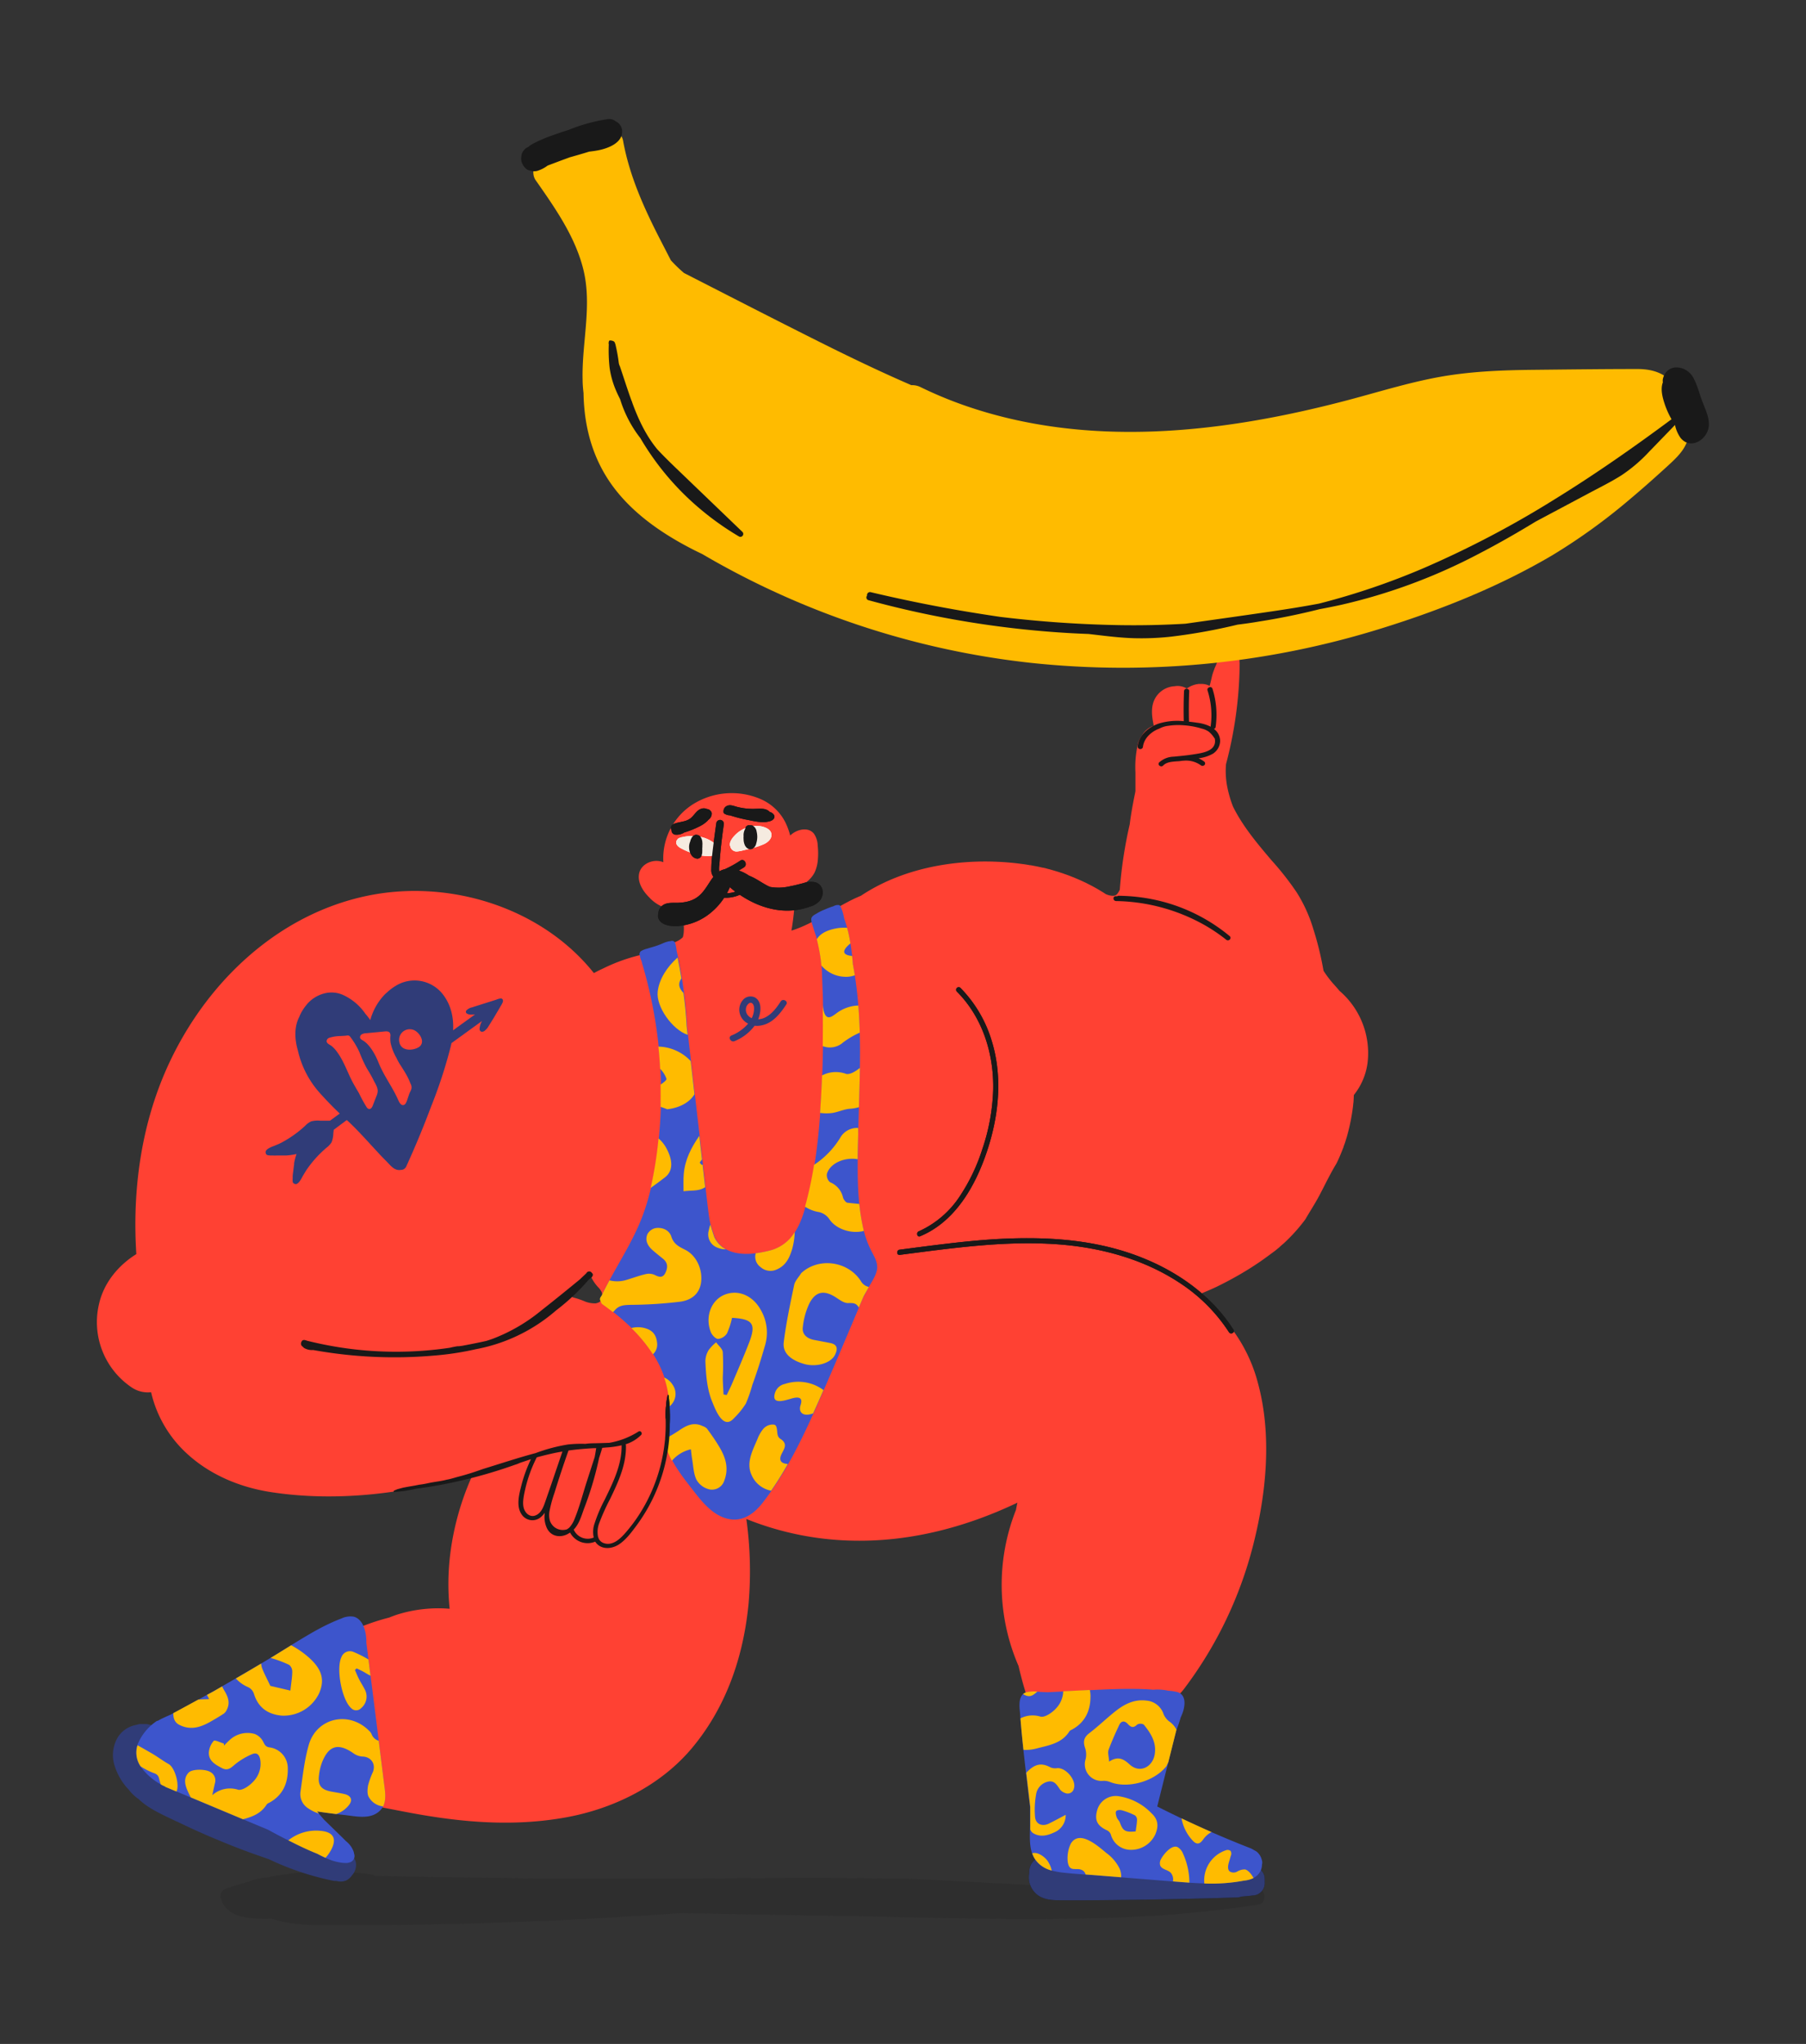 <svg xmlns="http://www.w3.org/2000/svg" viewBox="0 0 570 645"><rect x="0" y="0" width="570" height="645" fill="#333333" stroke="none"/><defs><style>.cls-1{isolation:isolate;}.cls-2,.cls-3{fill:#191919;}.cls-3{opacity:0.2;mix-blend-mode:multiply;}.cls-4{fill:#303c78;}.cls-5{fill:#ff4133;}.cls-6{fill:#3d55cc;}.cls-7{fill:#fff;}.cls-8{fill:#fb0;}.cls-9{fill:#f5ebe0;}</style></defs><g class="cls-1"><g id="Chino"><path class="cls-2" d="M399.15,592.93a3.79,3.79,0,0,0-3.66-3.83,339.1,339.1,0,0,1-38.24-1.78c-6.17-.64-12.29-1.72-18.46-2.26-4.62-.41-14.17-.73-13.94,6a7,7,0,0,0,1.63,6c1.91,2.19,4.78,2.57,7.47,2.59,6.24.06,12.49,0,18.73-.08q18.92-.19,37.82-.81a3.64,3.64,0,0,0,1.28-.27c1.23-.09,2.47-.21,3.7-.36a3.85,3.85,0,0,0,3.68-3.82Z"/><path class="cls-3" d="M398.79,597.36c-1.79-3.52-5.88-4-9.42-3.88-5.54.12-11.08.28-16.62.42l-33.25.83a2.27,2.27,0,0,0-1.72.77l-50.43-2.64c-39.12-.62-90.4.39-129.52-.24L118.31,592a2.17,2.17,0,0,0-1.13-.48,98.37,98.37,0,0,0-32.71.89,24.06,24.06,0,0,0-4.75.89,7.09,7.09,0,0,0-1.1.46c-2.44.65-4.86,1.38-7.25,2.22a2.47,2.47,0,0,0-1.69,3c.94,3.67,4.23,5.47,7.75,6.07a41.87,41.87,0,0,0,8.32.39c6.65,2.26,13.93,2.07,20.94,2.08q15.61,0,31.24-.29,30.75-.62,61.47-2.52c5.14-.31,10.27-.67,15.41-1l48.84.86c28.61.5,57.27,1.53,85.88.64a388.36,388.36,0,0,0,47.8-4.21C399,600.65,399.42,598.61,398.79,597.36Z"/><path class="cls-4" d="M399.15,592.93a3.79,3.79,0,0,0-3.66-3.83,339.1,339.1,0,0,1-38.24-1.78c-6.17-.64-12.29-1.72-18.46-2.26-4.62-.41-14.17-.73-13.94,6a7,7,0,0,0,1.63,6c1.91,2.19,4.78,2.57,7.47,2.59,6.24.06,12.49,0,18.73-.08q18.92-.19,37.82-.81a3.64,3.64,0,0,0,1.28-.27c1.23-.09,2.47-.21,3.7-.36a3.85,3.85,0,0,0,3.68-3.82Z"/><path class="cls-5" d="M403.8,393.44l.49-.41Z"/><path class="cls-5" d="M422.78,312.69c-.45-.54-.92-1.08-1.4-1.62a33.7,33.7,0,0,1-3.65-4.72c-.05-.24-.09-.47-.1-.52a98.39,98.39,0,0,0-3.16-12.77,46.62,46.62,0,0,0-5.21-11.45,90.22,90.22,0,0,0-7.9-10.07c-4.5-5.3-9.1-10.74-12.2-17a36.82,36.82,0,0,1-1.85-6.4,25.88,25.88,0,0,1-.36-7,127.85,127.85,0,0,0,4.31-31.81,1.34,1.34,0,0,0-.06-.4,2,2,0,0,0-1.39-2.12h0a5.28,5.28,0,0,0-1.1-.24,5.55,5.55,0,0,0-1.41,0,3.77,3.77,0,0,0-2.49,1.3,6.87,6.87,0,0,0-1,2l-.1.19-.07.16-.12.26a1.22,1.22,0,0,0-.07.17l-.12.27-.06.17c0,.09-.07.19-.11.29l-.06.16c0,.06,0,.11-.05.16-.16.42-.3.85-.42,1.28-.3,1.15-.51,2.32-.86,3.46h0a5.44,5.44,0,0,0-2.59-.62h-.06l-.62,0-.16,0a4.34,4.34,0,0,0-.52.09l-.09,0a8.16,8.16,0,0,0-3.12,1.33h-.1a5.55,5.55,0,0,0-3.79-.69A7.49,7.49,0,0,0,364.8,220c-1.74,2.74-1.29,6-.65,9l-.39.15a7.49,7.49,0,0,0-.94.47l-.14.08a6.16,6.16,0,0,0-.69.51,2.54,2.54,0,0,0-.24.2,5.75,5.75,0,0,0-.49.5c-.11.12-.21.24-.31.37l-.12.17a7.6,7.6,0,0,0-.52.82,7.48,7.48,0,0,0-1,1.89.67.67,0,0,0-.08.17c0,.1,0,.21-.07.31s0,.06,0,.08a31.54,31.54,0,0,0-.8,8.92c0,.53,0,1.06,0,1.59v.28c0,.52,0,1,0,1.57,0,.28,0,.56,0,.85s0,.67,0,1,0,.47,0,.7c-.06.42-.15.84-.24,1.26-.17.81-.33,1.62-.48,2.44-.32,1.66-.6,3.33-.85,5-.09.61-.16,1.22-.24,1.82a137.93,137.93,0,0,0-3.13,20.6,5.78,5.78,0,0,1-.84,1.38c-.66.76-1.73.58-2.6.37a7.46,7.46,0,0,1-.94-.33l-.95-.61-.66-.4-1.08-.65-.66-.37-1.12-.61-.63-.32-1.19-.61-.6-.28-1.25-.58-.59-.25-1.28-.55-.57-.22c-.45-.18-.89-.36-1.34-.52l-.5-.18-1.42-.5-.47-.15c-.49-.16-1-.33-1.48-.47l-.48-.14-1.48-.43-.42-.1c-.51-.14-1-.28-1.55-.4l-.12,0-1.87-.41h0l-2-.38-.21,0c-.59-.11-1.19-.21-1.78-.3l-2-.26c-16.63-2-35.36.68-49.57,10.16l-1.6.7c-6.81,3.12-13.22,8.12-20.38,10.33A88,88,0,0,0,251,280.76l.17-.11a31.53,31.53,0,0,0,3.45-2.38,9,9,0,0,0,2.51-3,11.72,11.72,0,0,0,1-4,22.2,22.2,0,0,0-.05-4.39,6.94,6.94,0,0,0-1.19-3.8c-1.73-2.15-5-1.4-6.87.05a7.91,7.91,0,0,0-.63.52,21.12,21.12,0,0,0-1.59-4.29,15.76,15.76,0,0,0-8-7.31,23.07,23.07,0,0,0-21.05,1.72A20.22,20.22,0,0,0,209.36,272v.07a6.48,6.48,0,0,0-1.85-.39c-2.52-.14-5.28,1.38-5.8,4-.57,2.84,1.3,5.64,3.23,7.54a11.92,11.92,0,0,0,7.95,3.82,12.85,12.85,0,0,0,1.75-.11c.13.37.26.74.38,1.12,0,0,0,.09,0,.13l.1.28a14.7,14.7,0,0,1,.65,6,9.78,9.78,0,0,1-.25,1.29,6.82,6.82,0,0,1-2.18,1.43c-.78.38-1.58.74-2.36,1.11q-2.35.79-4.68,1.7a6.24,6.24,0,0,0-1.79.69l-.74.32a55.86,55.86,0,0,0-13.41,4.61c-1,.46-2,.95-2.92,1.46-16.48-20.67-45.41-29.7-71.23-24.45C84.05,289.18,59.5,315.74,49.15,346c-5.43,15.85-7.21,33-6.12,49.75-5.75,3.58-10.31,9.13-11.8,15.84a24.84,24.84,0,0,0,10.54,26.37,9.14,9.14,0,0,0,5.92,1.37,37.61,37.61,0,0,0,10.73,18.83c7.31,7,16.94,11.1,26.86,12.66,20.6,3.23,42.59.61,62.47-5.33l1.6-.49a86.17,86.17,0,0,0-7.23,25.27,77.27,77.27,0,0,0-.21,17.4,43.37,43.37,0,0,0-16.33,1.77q-1.38.44-2.73,1a72,72,0,0,0-32,17.8c.71,6.31,1,12.7,2.36,18.92a150.87,150.87,0,0,0,6,20.29c1.45.1,2.91.21,4.36.34,1.92.18,3.84.4,5.75.64-.17,0,1.88.27,2.27.33,1.33.21,2.65.43,4,.67,4.47.79,8.91,1.69,13.37,2.53,16.49,3.11,32.91,4.55,49.53,1.56,15.17-2.72,30.11-10.09,40.06-22.08,10.79-13,16.15-28.9,17.73-45.58a120.08,120.08,0,0,0-.72-26.52,94.86,94.86,0,0,0,34.64,6.85c17.65.21,35-4.41,50.91-12-.16.75-.31,1.51-.45,2.27a64.23,64.23,0,0,0,.81,49.27c.75,3.27,1.63,6.51,2.67,9.71,1.65,5.09,7.14,8.94,12.59,7.19a11.43,11.43,0,0,0,5.29-3.62,10.36,10.36,0,0,0,3,.91,10.54,10.54,0,0,0,5.19-.63,9,9,0,0,0,3,1.29,10.85,10.85,0,0,0,10.1-2.76c4,.6,7.7-1.34,10.39-4.87a127.24,127.24,0,0,0,21.89-45.66c4.09-16.19,5.88-34.33,1.48-50.66a49.42,49.42,0,0,0-13-22.74,67.11,67.11,0,0,0-6.15-5.21l1.26-.51c1-.43,2.06-.87,3.08-1.32l1.62-.74c1.76-.86,3.51-1.75,5.22-2.7a99.13,99.13,0,0,0,9.23-5.71c1.4-1,2.76-2,4.1-3,.48-.38.95-.78,1.43-1.17-.25.19,1-.93,1.27-1.13a54.42,54.42,0,0,0,6.28-6.86c.26-.33.5-.67.74-1l0-.06,1.1-1.84c1.08-1.76,2.15-3.5,3.12-5.32,1.8-3.39,3.42-6.86,5.42-10.13.25-.51.49-1,.72-1.52.54-1.19,1-2.4,1.5-3.62,0-.16.43-1.26.45-1.31.22-.68.42-1.37.62-2a63.63,63.63,0,0,0,1.73-8c.1-.69.19-1.39.27-2.09,0-.25.07-.6.09-.79q.08-1.15.12-2.31a20.4,20.4,0,0,0,4.33-10.15A25.88,25.88,0,0,0,422.78,312.69ZM180.93,409.45a.77.77,0,0,1-.46-1.13,6.59,6.59,0,0,1,.44-.72,14.34,14.34,0,0,1,1.14-1.19c.72-.71,1.47-1.37,2.24-2l2.1-1.79a15.13,15.13,0,0,0,1.18,2.07,16.37,16.37,0,0,0,1.1,1.39,6.22,6.22,0,0,1,1.2,1.59,3,3,0,0,1-.61,3.17,3.64,3.64,0,0,1-1.24.45,8.26,8.26,0,0,1-3.62-.69A23.78,23.78,0,0,0,180.93,409.45Z"/><path class="cls-2" d="M388.1,295.4a55.09,55.09,0,0,0-26.49-12,57.57,57.57,0,0,0-8.5-.72.72.72,0,0,0-.48.14l-.46,0c-1.06,0-.94,1.51.11,1.52a58.78,58.78,0,0,1,28,7.64,53.54,53.54,0,0,1,6.74,4.57C387.82,297.2,388.88,296.06,388.1,295.4Z"/><path class="cls-2" d="M383.1,230a.66.66,0,0,0,.57-.59,27.33,27.33,0,0,0-1-12.08c-.3-.94-1.86-.42-1.56.52a25.62,25.62,0,0,1,1,11.27.72.72,0,0,0,0,.21,12.49,12.49,0,0,0-4.19-1.25c-.87-.13-1.76-.25-2.66-.35q-.12-4.84.07-9.69c0-.41-.46-.73-.87-.7a.81.81,0,0,0-.77.82c-.13,3.14-.15,6.28-.08,9.42a19.92,19.92,0,0,0-7.85.74c-3.31,1.11-6.34,3.77-6.68,7.15a.77.77,0,0,0,.64.89.83.83,0,0,0,1-.6c.26-2.59,2.35-4.67,4.84-5.71l.37-.14a7.68,7.68,0,0,1,2.8-.87,21.22,21.22,0,0,1,4.71-.18,26.62,26.62,0,0,1,4.61.71,10.31,10.31,0,0,1,1,.29l.41.1a6.5,6.5,0,0,1,2.14,1,8.3,8.3,0,0,1,1.64,1.91.62.62,0,0,0,.14.14,3.66,3.66,0,0,1,.11.76c.08,3.37-4.22,3.88-6.92,4.3-2,.32-4.07.5-6.12.71a7,7,0,0,0-4.58,1.8c-.7.74.54,1.74,1.24,1,1.05-1.13,2.83-1.21,4.32-1.34.65,0,1.3-.12,1.95-.19a1.08,1.08,0,0,0,.18,0A7.92,7.92,0,0,1,379,241.5a.89.89,0,0,0,1.16-.09.73.73,0,0,0-.08-1.07,9.21,9.21,0,0,0-1.8-1.05,12.11,12.11,0,0,0,4.52-1.44,4.91,4.91,0,0,0,2.29-4A4.78,4.78,0,0,0,383.1,230Z"/><path class="cls-2" d="M203.56,302.23v0Z"/><path class="cls-2" d="M203.7,301.53l0,0Z"/><path class="cls-2" d="M203.56,302a.07.07,0,0,1,0-.05A.07.07,0,0,0,203.56,302Z"/><path class="cls-2" d="M203.61,301.75v0Z"/><path class="cls-2" d="M203.61,302.59s0-.06,0-.08S203.6,302.56,203.61,302.59Z"/><path class="cls-2" d="M214.55,301.09v0Z"/><path class="cls-2" d="M203.83,301.32l0,0Z"/><path class="cls-2" d="M283.92,396c16.53-2.13,33.22-4.56,49.93-3.34,13.56,1,27.11,4.65,38.53,12.21a52.93,52.93,0,0,1,15.51,15.54c.56.87,2,.06,1.4-.82-7.17-11.21-18.48-18.94-30.83-23.47-14.58-5.36-30.31-6-45.66-5-9.67.67-19.28,2-28.88,3.24-1,.13-1,1.75,0,1.61Z"/><path class="cls-2" d="M302,312.91c8.12,8.13,11.71,19.69,11.46,31a64.1,64.1,0,0,1-3.45,18.8,59,59,0,0,1-6.84,14.41A30.38,30.38,0,0,1,290,388.55c-.95.39-.53,2,.43,1.56,10.21-4.25,16.39-14.14,20.13-24.13,4.49-12,6.26-25.38,2.37-37.75a40.44,40.44,0,0,0-9.78-16.47.81.81,0,0,0-1.15,1.15Z"/><path class="cls-6" d="M213.62,302.58c-.21-1.21-.41-2.42-.62-3.62a1.65,1.65,0,0,0-1.2-1.46,3.82,3.82,0,0,0-2,.37l-7,2.15a1.25,1.25,0,0,0-.85,1.49,1.27,1.27,0,0,0,.15.31,1.89,1.89,0,0,0,1.26,1.93,1.22,1.22,0,0,0,1.49-.84,1.15,1.15,0,0,0-.1-.88c.61-.17,1.24-.3,1.87-.43a1.46,1.46,0,0,0,.16.21,1.23,1.23,0,0,0,1.71,0,2.58,2.58,0,0,1,.5-.41,4.47,4.47,0,0,1,.71-.4l.57-.1c0,.17,0,.34.09.51A7.87,7.87,0,0,0,211,303a1,1,0,0,0,.34.38,1.21,1.21,0,0,0,2.29-.78Z"/><path class="cls-7" d="M226.45,268a3.39,3.39,0,0,0-1.22-2.07,10.22,10.22,0,0,0-5.14-2,12.82,12.82,0,0,0-4.7.23,3.86,3.86,0,0,0-.94.26h0a1.31,1.31,0,0,0-.74.62,1.47,1.47,0,0,0-.1.13c-.62,1.09.35,2,1.22,2.47a20.58,20.58,0,0,0,4.78,1.91,12.29,12.29,0,0,0,5.14.52A1.84,1.84,0,0,0,226.45,268Z"/><path class="cls-7" d="M243.49,263.35c-.1-1.74-2.26-2.47-3.7-2.66a8.92,8.92,0,0,0-3.87.39,9.93,9.93,0,0,0-3.46,2c-.93.86-2.28,2.34-2.08,3.69a.89.89,0,0,0,.11.31,2,2,0,0,0,2.12,1.62,11.47,11.47,0,0,0,2-.37c.81-.19,1.63-.39,2.44-.6a22.55,22.55,0,0,0,3.83-1.25C242.1,266,243.59,264.84,243.49,263.35Z"/><path class="cls-2" d="M257.36,278.42a7,7,0,0,0-3.73.24c-1.4.36-2.8.74-4.22,1a15.59,15.59,0,0,1-6.37.22l-.62-.28c-2-1-3.86-2.45-6-3.27a14.27,14.27,0,0,0-3.24-1.63c.56-.33,1.11-.66,1.64-1,1.29-.86.09-3-1.21-2.09a34.16,34.16,0,0,1-4.85,2.68A5.61,5.61,0,0,0,227,275a7.34,7.34,0,0,1,.05-2.14q.45-6.31,1.38-12.59a1.24,1.24,0,0,0-.84-1.49,1.22,1.22,0,0,0-1.49.84c-.36,2.47-.69,4.94-1,7.42s-.58,4.9-.61,7.34a3.54,3.54,0,0,0,.67,2.32c-1.43,1.84-2.44,4-4.14,5.62-1.94,1.9-4.41,2.47-7.05,2.57-1.58.05-3.4-.18-4.77.76a3.33,3.33,0,0,0-1.43,2.65,2.5,2.5,0,0,0,.46,2.27c1.33,1.66,4.18,1.8,6.13,1.63a18.41,18.41,0,0,0,10-4.2,20.49,20.49,0,0,0,4.2-4.71,10.75,10.75,0,0,0,4.94-.93c6,4.06,13.28,6.24,20.49,4.26.54-.15,1.14-.32,1.74-.55a6.33,6.33,0,0,0,2.87-1.7C260.31,282.51,260,279.23,257.36,278.42Zm-27.93,3.45c.33-.62.65-1.25.92-1.9.57.49,1.16,1,1.76,1.41A9.06,9.06,0,0,1,229.43,281.87Z"/><path class="cls-2" d="M221.68,266.89a.53.53,0,0,0,0-.13,3.93,3.93,0,0,0,0-.84,3.47,3.47,0,0,0-.47-1.67,1.93,1.93,0,0,0-.94-.75l-.12,0a1.16,1.16,0,0,0-1,.08l-.18.08a2,2,0,0,0-.81,1,2.64,2.64,0,0,0-.18.38,3.59,3.59,0,0,0-.12.47,4.37,4.37,0,0,0-.37,2.08,4.27,4.27,0,0,0,.59,2,2.52,2.52,0,0,0,2,1.38,1.51,1.51,0,0,0,1.35-1,3.21,3.21,0,0,0,.21-1.15,9.73,9.73,0,0,0,0-1.08A4.77,4.77,0,0,0,221.68,266.89Z"/><path class="cls-2" d="M238.8,262.41a2.52,2.52,0,0,0-1.05-1.74,1.52,1.52,0,0,0-1-.23h0a1.23,1.23,0,0,0-1.49.84c0,.11-.07.23-.1.34a4.26,4.26,0,0,0-.47,1.56,4,4,0,0,0,0,.69,5.46,5.46,0,0,0,0,1,4.68,4.68,0,0,0,.47,2,1.12,1.12,0,0,0,.16.22,1.76,1.76,0,0,0,1.9.84,2.26,2.26,0,0,0,1.44-1.7,7.45,7.45,0,0,0,.34-1.92A7.2,7.2,0,0,0,238.8,262.41Z"/><path class="cls-2" d="M224.64,256.61a1.7,1.7,0,0,0-1.51-1.31,2.42,2.42,0,0,0-1.5-.17c-1.8.39-2.43,2.18-3.79,3.17s-3,1-4.52,1.46c-.7.2-1.57.6-1.59,1.46a1.3,1.3,0,0,0,.22.72,1.55,1.55,0,0,0,0,.22,1.36,1.36,0,0,0,1.09,1.22,4.41,4.41,0,0,0,2.93-.68,28,28,0,0,0,4.51-1.78,9.9,9.9,0,0,0,2.72-1.8l.43-.46A2.39,2.39,0,0,0,224.64,256.61Z"/><path class="cls-2" d="M244.32,257.23a2.19,2.19,0,0,0-1.37-1c-1.09-1.21-2.86-1.06-4.39-1a20.12,20.12,0,0,1-5.93-.61c-1-.26-2.1-.77-3.12-.34a1.86,1.86,0,0,0-1.15,1.51.66.66,0,0,0,0,.37.54.54,0,0,1,0,.11l0,.13a.73.73,0,0,0,.44.45,3.37,3.37,0,0,0,1.5.44h.07a44.84,44.84,0,0,0,5.83,1.48c2.14.44,4.48,1,6.64.41C243.74,259,244.79,258.22,244.32,257.23Z"/><path class="cls-2" d="M203.56,302.23v0Z"/><path class="cls-2" d="M203.7,301.53l0,0Z"/><path class="cls-2" d="M203.56,302a.07.07,0,0,1,0-.05A.07.07,0,0,0,203.56,302Z"/><path class="cls-2" d="M203.61,301.75v0Z"/><path class="cls-2" d="M203.61,302.59s0-.06,0-.08S203.6,302.56,203.61,302.59Z"/><path class="cls-2" d="M214.55,301.09v0Z"/><path class="cls-2" d="M203.83,301.32l0,0Z"/><path class="cls-2" d="M283.92,396c16.53-2.13,33.22-4.56,49.93-3.34,13.56,1,27.11,4.65,38.53,12.21a52.93,52.93,0,0,1,15.51,15.54c.56.87,2,.06,1.4-.82-7.17-11.21-18.48-18.94-30.83-23.47-14.58-5.36-30.31-6-45.66-5-9.67.67-19.28,2-28.88,3.24-1,.13-1,1.75,0,1.61Z"/><path class="cls-8" d="M533.11,135.62a26.58,26.58,0,0,0-4-13.17c-2.88-4.48-7.14-6-12.31-6-10.8,0-21.61.14-32.41.25-10.31.1-20.64.48-30.8,2.39-9.85,1.85-19.43,4.89-29.12,7.42-39.11,10.22-81.24,15-120.17,1.39a126.73,126.73,0,0,1-13.78-5.75,5.78,5.78,0,0,0-2.88-.6c-9.76-4.22-19.36-8.84-28.87-13.59-14.35-7.18-28.61-14.52-42.9-21.82a46.49,46.49,0,0,1-4.14-4c-1.08-2.1-2.15-4.19-3.23-6.27-5.14-10-9.79-20.2-11.82-31.32a4.05,4.05,0,0,0-5.22-3.3,4.23,4.23,0,0,0-4.32,0,84,84,0,0,1-15.72,8.23,3.62,3.62,0,0,0-1.94,2,4.41,4.41,0,0,0-.56,5.18c6.1,8.73,12.57,17.84,15.18,28.33,2.85,11.49-.51,23.19-.22,34.8,0,1.43.13,2.85.29,4.25.19,11.46,3.28,22.56,11.3,32,6.41,7.57,15,13.2,23.77,17.63.79.4,1.58.77,2.38,1.16a261.35,261.35,0,0,0,103.23,34.29,274.08,274.08,0,0,0,111.73-11C455,192.37,473.37,185,490,175.18a186.65,186.65,0,0,0,24.44-17.66c3.9-3.27,7.71-6.66,11.47-10.09S533.09,140.93,533.11,135.62Z"/><path class="cls-2" d="M196.33,41a3.45,3.45,0,0,0-2-2.7,3.16,3.16,0,0,0-2.54-.7A53.49,53.49,0,0,0,179.45,41c-1.7.53-3.39,1.09-5.06,1.71A42.71,42.71,0,0,0,168,45.47a7.73,7.73,0,0,0-1.3.93,3.54,3.54,0,0,0-2.18,3.11,3,3,0,0,0,0,1.07v.05a4.63,4.63,0,0,0,1.6,2.68,2.5,2.5,0,0,0,1.39.54,3.63,3.63,0,0,0,2,.09,10.48,10.48,0,0,0,3.33-1.69l4.24-1.6,2.72-1q2.36-.66,4.71-1.36l1.44-.44c1-.12,1.95-.24,2.91-.43C192,46.8,196.8,45,196.33,41Z"/><path class="cls-2" d="M234.31,167.84l-18.93-18.18c-2.67-2.57-5.4-5.15-7.94-7.89-3.57-4.33-6-9.49-7.93-14.82a1.14,1.14,0,0,0-.09-.3l-.11-.23c-1.32-3.62-2.47-7.32-3.68-10.87a.82.82,0,0,0-.14-.26l-.18-.65a53.11,53.11,0,0,0-1.08-6,1,1,0,0,0-.12-.28.9.9,0,0,0-.69-.76,1.17,1.17,0,0,0-.65-.13.42.42,0,0,0-.61.34v.07a.83.83,0,0,0-.06.43c0,.11,0,.21.05.32a49.58,49.58,0,0,0,.25,7.41,28.07,28.07,0,0,0,2,7.14c.4.95.85,1.88,1.32,2.8a38,38,0,0,0,6.39,12.28,85.79,85.79,0,0,0,19.09,22.53,89.18,89.18,0,0,0,12,8.48A.91.91,0,0,0,234.31,167.84Z"/><path class="cls-2" d="M537.13,126.27c-.89-2.4-1.56-5.13-2.85-7.34-2.16-3.66-8-4.42-9.38.37a2.86,2.86,0,0,0-.07,1.35c-.85,2.16-.08,4.92.62,7a26.65,26.65,0,0,0,2.11,4.65c-11.88,8.82-24,17.3-36.6,25.08A312,312,0,0,1,449.5,179.2a225.47,225.47,0,0,1-33.21,11.28c-4.94.93-9.91,1.72-14.88,2.45-9.08,1.34-18.16,2.6-27.24,3.89q-10.41.62-20.85.45a365.17,365.17,0,0,1-37.67-2.61c-4.87-.72-9.73-1.49-14.57-2.35q-13.21-2.34-26.3-5.45a.94.94,0,0,0-1.12,1.1.89.89,0,0,0,.44,1.44,307.53,307.53,0,0,0,63.64,10.39c1.95.11,3.91.2,5.86.27l2.22.26c3.95.47,7.9.94,11.88,1.07a85.79,85.79,0,0,0,11.88-.48,178.7,178.7,0,0,0,21-3.79c2.3-.29,4.59-.6,6.88-1,6.4-1,12.73-2.3,19-3.88q3.4-.63,6.8-1.37a178.12,178.12,0,0,0,43.25-16c6.2-3.2,12.25-6.67,18.21-10.3L501,155.9c3.59-1.92,7.29-3.72,10.74-5.9a48.42,48.42,0,0,0,8.73-7.44c1.59-1.62,3.17-3.27,4.75-4.9l2.48-2.56.95-1a11,11,0,0,0,1.7,4c3.29,4.24,9,.33,9-4.13C539.4,131.36,538,128.7,537.13,126.27Z"/><path class="cls-2" d="M302,312.91c8.12,8.13,11.71,19.69,11.46,31a64.1,64.1,0,0,1-3.45,18.8,59,59,0,0,1-6.84,14.41A30.38,30.38,0,0,1,290,388.55c-.95.39-.53,2,.43,1.56,10.21-4.25,16.39-14.14,20.13-24.13,4.49-12,6.26-25.38,2.37-37.75a40.44,40.44,0,0,0-9.78-16.47.81.81,0,0,0-1.15,1.15Z"/><path class="cls-4" d="M112.24,587.42a4.46,4.46,0,0,0-1.7-2.26h0a3.79,3.79,0,0,0-.48-.37l-.16-.1a3.61,3.61,0,0,0-.44-.22l-.19-.09a6.39,6.39,0,0,0-.7-.22h0c-1.16-.27-2.31-.56-3.46-.84q-8.15-2-16.14-4.64c-1-.48-1.9-1-2.85-1.48a111.44,111.44,0,0,1-10.81-6.6c-.84-.63-1.66-1.29-2.47-2s-1.32-1.08-2-1.63-1.45-1.24-2.16-1.88L67,563.57l-.86-.79c-1.18-1.14-2.35-2.31-3.51-3.47-1-1.22-1.91-2.42-2.9-3.59-1.62-1.93-3.3-3.79-5.05-5.61l-.79-.82,0-.06-.43-.57c-.07-.08-.15-.16-.22-.25l-.3-.36-.25-.27-.3-.33-.27-.26-.31-.3-.28-.25-.33-.29-.29-.23-.34-.26-.3-.21-.35-.24-.32-.19c-.12-.07-.24-.14-.37-.2l-.32-.17-.38-.17-.34-.14-.39-.14-.34-.1-.42-.1-.34-.08-.44-.06-.35,0H45l-.53,0-.29,0c-.27,0-.54.09-.82.16h0l-.3.09a8.6,8.6,0,0,0-6.16,4.41,11.09,11.09,0,0,0-.59,8.9,19.15,19.15,0,0,0,4.37,7.18,12.84,12.84,0,0,0,3.08,2.93c3.29,3.19,8,5.11,12,7.08l.09,0c4.39,2.15,8.86,4.15,13.37,6,.7.29,1.39.59,2.09.87q4.17,1.69,8.42,3.22,2.55.91,5.11,1.79A88.27,88.27,0,0,0,105,593.47h0l.59.09h0a5.42,5.42,0,0,0,.57,0h0l.45.1a4.64,4.64,0,0,0,2.73-.29,5,5,0,0,0,1.79-1.63A4.79,4.79,0,0,0,112.24,587.42Z"/><path class="cls-9" d="M226.45,268a3.39,3.39,0,0,0-1.22-2.07,10.22,10.22,0,0,0-5.14-2,12.82,12.82,0,0,0-4.7.23,3.86,3.86,0,0,0-.94.26h0a1.31,1.31,0,0,0-.74.62,1.47,1.47,0,0,0-.1.13c-.62,1.09.35,2,1.22,2.47a20.58,20.58,0,0,0,4.78,1.91,12.29,12.29,0,0,0,5.14.52A1.84,1.84,0,0,0,226.45,268Z"/><path class="cls-9" d="M243.49,263.35c-.1-1.74-2.26-2.47-3.7-2.66a8.92,8.92,0,0,0-3.87.39,9.93,9.93,0,0,0-3.46,2c-.93.86-2.28,2.34-2.08,3.69a.89.89,0,0,0,.11.31,2,2,0,0,0,2.12,1.62,11.47,11.47,0,0,0,2-.37c.81-.19,1.63-.39,2.44-.6a22.55,22.55,0,0,0,3.83-1.25C242.1,266,243.59,264.84,243.49,263.35Z"/><path class="cls-2" d="M257.36,278.42a7,7,0,0,0-3.73.24c-1.4.36-2.8.74-4.22,1a15.59,15.59,0,0,1-6.37.22l-.62-.28c-2-1-3.86-2.45-6-3.27a14.27,14.27,0,0,0-3.24-1.63c.56-.33,1.11-.66,1.64-1,1.29-.86.09-3-1.21-2.09a34.16,34.16,0,0,1-4.85,2.68A5.61,5.61,0,0,0,227,275a7.34,7.34,0,0,1,.05-2.14q.45-6.31,1.38-12.59a1.24,1.24,0,0,0-.84-1.49,1.22,1.22,0,0,0-1.49.84c-.36,2.47-.69,4.94-1,7.42s-.58,4.9-.61,7.34a3.54,3.54,0,0,0,.67,2.32c-1.43,1.84-2.44,4-4.14,5.62-1.94,1.9-4.41,2.47-7.05,2.57-1.58.05-3.4-.18-4.77.76a3.33,3.33,0,0,0-1.43,2.65,2.5,2.5,0,0,0,.46,2.27c1.33,1.66,4.18,1.8,6.13,1.63a18.41,18.41,0,0,0,10-4.2,20.49,20.49,0,0,0,4.2-4.71,10.75,10.75,0,0,0,4.94-.93c6,4.06,13.28,6.24,20.49,4.26.54-.15,1.14-.32,1.74-.55a6.33,6.33,0,0,0,2.87-1.7C260.31,282.51,260,279.23,257.36,278.42Zm-27.93,3.45c.33-.62.65-1.25.92-1.9.57.49,1.16,1,1.76,1.41A9.06,9.06,0,0,1,229.43,281.87Z"/><path class="cls-2" d="M221.68,266.89a.53.53,0,0,0,0-.13,3.93,3.93,0,0,0,0-.84,3.47,3.47,0,0,0-.47-1.67,1.93,1.93,0,0,0-.94-.75l-.12,0a1.16,1.16,0,0,0-1,.08l-.18.08a2,2,0,0,0-.81,1,2.64,2.64,0,0,0-.18.38,3.59,3.59,0,0,0-.12.47,4.37,4.37,0,0,0-.37,2.08,4.27,4.27,0,0,0,.59,2,2.52,2.52,0,0,0,2,1.38,1.51,1.51,0,0,0,1.35-1,3.21,3.21,0,0,0,.21-1.15,9.73,9.73,0,0,0,0-1.08A4.77,4.77,0,0,0,221.68,266.89Z"/><path class="cls-2" d="M238.8,262.41a2.52,2.52,0,0,0-1.05-1.74,1.52,1.52,0,0,0-1-.23h0a1.23,1.23,0,0,0-1.49.84c0,.11-.07.23-.1.34a4.26,4.26,0,0,0-.47,1.56,4,4,0,0,0,0,.69,5.46,5.46,0,0,0,0,1,4.68,4.68,0,0,0,.47,2,1.12,1.12,0,0,0,.16.22,1.76,1.76,0,0,0,1.9.84,2.26,2.26,0,0,0,1.44-1.7,7.45,7.45,0,0,0,.34-1.92A7.2,7.2,0,0,0,238.8,262.41Z"/><path class="cls-2" d="M224.64,256.61a1.7,1.7,0,0,0-1.51-1.31,2.42,2.42,0,0,0-1.5-.17c-1.8.39-2.43,2.18-3.79,3.17s-3,1-4.52,1.46c-.7.2-1.57.6-1.59,1.46a1.3,1.3,0,0,0,.22.72,1.55,1.55,0,0,0,0,.22,1.36,1.36,0,0,0,1.09,1.22,4.41,4.41,0,0,0,2.93-.68,28,28,0,0,0,4.51-1.78,9.9,9.9,0,0,0,2.72-1.8l.43-.46A2.39,2.39,0,0,0,224.64,256.61Z"/><path class="cls-2" d="M244.32,257.23a2.19,2.19,0,0,0-1.37-1c-1.09-1.21-2.86-1.06-4.39-1a20.12,20.12,0,0,1-5.93-.61c-1-.26-2.1-.77-3.12-.34a1.86,1.86,0,0,0-1.15,1.51.66.66,0,0,0,0,.37.54.54,0,0,1,0,.11l0,.13a.73.73,0,0,0,.44.45,3.37,3.37,0,0,0,1.5.44h.07a44.84,44.84,0,0,0,5.83,1.48c2.14.44,4.48,1,6.64.41C243.74,259,244.79,258.22,244.32,257.23Z"/><path class="cls-6" d="M275.41,395.51a31.05,31.05,0,0,1-2.75-7c-2.43-9.79-2-20.54-1.79-30.55.35-17.89,1.71-36-1.69-53.66a66.92,66.92,0,0,0-1.36-9.68c-.31-1.34-.67-2.66-1.11-4-.07-.21-.16-.42-.23-.64s-.09-.47-.15-.7a13.87,13.87,0,0,0-.95-3,1.53,1.53,0,0,0-.22-.42.66.66,0,0,0-.42-.26A2.78,2.78,0,0,0,263,286c-.2.05-.38.11-.56.17-.81.27-1.59.6-2.37.94a13.87,13.87,0,0,0-2.37,1.2h0c-.78.4-1.62.9-1.66,1.75a5.38,5.38,0,0,0,.35,1.73c.2.7.42,1.38.64,2.07s.44,1.26.65,1.9l.06.19a63.71,63.71,0,0,1,1.34,6.71l.27,2.67.37,9.57c.12,8.37.1,16.74-.24,25.1-.57,13.86-1.64,28.32-5.52,41.69-1.62,5.6-4.4,11.07-10.41,12.77s-14.79,2.6-18-4.11h0c-.48-1.46-.95-2.93-1.41-4.39-.23-1.17-.41-2.36-.55-3.52-.48-3.78-.88-7.58-1.32-11.37q-1.24-10.9-2.51-21.81-1.41-12.18-2.81-24.35l-.12-1.15a145.37,145.37,0,0,0-3.26-23.68c-.05-.43-.11-.85-.19-1.28s-.13-.67-.22-1a1.15,1.15,0,0,0-.41-.7,1.19,1.19,0,0,0-1.14-.09h-.24a8.34,8.34,0,0,0-2.21.69,24.55,24.55,0,0,1-2.52.94c-.8.25-1.61.47-2.41.73a6.24,6.24,0,0,0-2,.83,1.32,1.32,0,0,0-.25,1.47c.19.66.4,1.31.61,2a.53.53,0,0,0,0,.12,142.93,142.93,0,0,1,5.44,54.32c-.83,9-2.31,18.3-5.68,26.74-3.26,8.17-8.34,15.48-12.16,23.39a2.44,2.44,0,0,0-.14.34c-.15.23-.29.46-.44.68a1.11,1.11,0,0,0,.07,1.38,1.26,1.26,0,0,0,.55.91c9.5,6.8,18.54,15.67,20.64,27.68a26,26,0,0,1-.09,9.31c-.47,2.57-1.12,5.09-.46,7.7,1.29,5.12,5.42,10.17,8.6,14.27,2.89,3.74,6.45,8.06,11.39,8.89,4.42.75,7.88-1.94,10.44-5.24,7.5-9.66,12.89-21,17.78-32.17,4.74-10.78,9.29-21.64,13.87-32.48.5-.93,1-1.85,1.49-2.78,1-1.94,2.65-4.11,2.95-6.35C277,398.58,276.22,397.05,275.41,395.51Z"/><path class="cls-8" d="M241.54,424.27a14.18,14.18,0,0,0-1.39-10.83c-2.48-4.59-7.18-6.66-11.55-4.84-4.18,1.75-6.16,7-4.25,11.78.37.92,1.49,2.12,2.28,2.14a3.85,3.85,0,0,0,2.82-1.76,24.08,24.08,0,0,0,1.59-4.9c6.6.36,7.69,1.91,5.35,7.93-1.67,4.31-3.52,8.55-5.32,12.8-.52,1.23-1.14,2.42-1.71,3.63l-1-.17c-.08-1.79-.23-3.59-.24-5.38a78.29,78.29,0,0,0,0-8c-.12-1.09-1.37-2.06-2.1-3.08a13.35,13.35,0,0,0-2.39,2.49,7,7,0,0,0-1,3.5c.19,4.31.49,8.75,2.16,12.78,1,2.45,3.44,9,6.82,5.22a25.18,25.18,0,0,0,3.79-4.66,44.67,44.67,0,0,0,2.06-5.93C239,432.81,240.31,428.56,241.54,424.27Z"/><path class="cls-8" d="M247.71,436.73a4.11,4.11,0,0,0-3,2.5c-1.73,4.75,3.84,2.34,5.82,1.92,1.54-.33,2.94-.14,2.15,2.23-.68,2,.44,3.34,2.59,3a7.6,7.6,0,0,0,1.36-.36c.61-1.34,1.21-2.69,1.8-4l1.47-3.37-.67-.46A13.34,13.34,0,0,0,247.71,436.73Z"/><path class="cls-8" d="M210.24,362.19a10.79,10.79,0,0,0-2.41-2.95,121.21,121.21,0,0,1-2.47,15.63c1.54-1.1,3.07-2.22,4.56-3.38C212.55,369.43,212.34,366,210.24,362.19Z"/><path class="cls-8" d="M215.73,375.92c2.13-.3,4.61,0,6.34-1l.49-.28c-.13-1.19-.26-2.37-.4-3.55s-.27-2.41-.41-3.61l-.29.13-.64-.74.74-1c-.28-2.48-.57-5-.85-7.43-2.5,3.62-4.54,7.47-4.91,12.08C215.65,372.31,215.74,374.12,215.73,375.92Z"/><path class="cls-8" d="M207.58,312.93c-.55,4.73,4.6,12,9.45,13.62-.06-.54-.12-1.08-.19-1.62l-.12-1.15c-.19-3.49-.52-7-1-10.44-1.45-1.47-1.84-3-.65-4.58-.35-2.21-.76-4.41-1.21-6.6C210.61,305,208,309,207.58,312.93Z"/><path class="cls-8" d="M219.19,345.3,218,334.85l-.49-.51a14.44,14.44,0,0,0-9.71-4.07c.24,2.33.43,4.67.55,7a8.6,8.6,0,0,1,2,3.16c.11.39-.93,1.19-1.87,1.84q.06,3.48,0,7c.71.25,1.42.49,2.12.77C214.29,349.63,217.58,348,219.19,345.3Z"/><path class="cls-8" d="M266.64,308.24a7.77,7.77,0,0,0,3.15-.48c-.19-1.16-.39-2.32-.61-3.47-.07-.88-.15-1.75-.24-2.62l-.79-.11c-1.72-.34-2.82-1.24.1-3.72a2,2,0,0,0,.16-.14c-.17-1-.36-2.07-.59-3.09-.14-.62-.3-1.23-.47-1.83a14,14,0,0,0-4,.31c-2.77.6-4.64,1.73-5.55,3.32a63.7,63.7,0,0,1,1.23,6.27l.21,2A10.18,10.18,0,0,0,266.64,308.24Z"/><path class="cls-8" d="M212.24,436.91a5.73,5.73,0,0,0-2.63-2.22,30.7,30.7,0,0,1,1.17,4.53,25.57,25.57,0,0,1,.37,4.69A5,5,0,0,0,212.24,436.91Z"/><path class="cls-8" d="M207.4,423.86c-.19-2-.91-3.73-3.3-4.57a8.15,8.15,0,0,0-4.84-.2,46.82,46.82,0,0,1,6.81,8.28A4.17,4.17,0,0,0,207.4,423.86Z"/><path class="cls-8" d="M271.8,404.42c-4-6.47-13.41-7.79-18.92-2.67-.77,1.27-2,2.46-2.25,3.84-1.26,6-2.53,12-3.27,18-.4,3.32,2.14,5.57,6.35,6.8,3.64,1.07,7.87,0,9.53-2.34a4.74,4.74,0,0,0,.38-.7c.86-1.8.61-3.11-1.58-3.54-1.74-.35-3.49-.66-5.22-1-2.16-.46-3.73-1.75-3.44-4a23.2,23.2,0,0,1,2-7.35c2-4,4.73-4.47,8.51-2,1.15.75,2.47,1.75,3.71,1.74,1.55,0,2.59-.13,3.45,1.42.43-1,.86-2,1.28-3s1-1.85,1.49-2.78l.41-.74h-.07A3.75,3.75,0,0,1,271.8,404.42Z"/><path class="cls-8" d="M218.05,457.34c.14,1.11.22,2.05.38,3,.41,2.26.43,4.72,1.43,6.69a6.35,6.35,0,0,0,4.21,3,4.08,4.08,0,0,0,4.53-2.82c1.48-3.87.43-7.22-1.49-10.48-1.2-2.05-2.57-4-4-5.93a3.37,3.37,0,0,0-1.32-.77c-2.9-1.4-5.19-.19-7.6,1.46a43.63,43.63,0,0,1-4.28,2.52,10,10,0,0,0,.27,2.29,21,21,0,0,0,1.88,4.67A11.2,11.2,0,0,1,218.05,457.34Z"/><path class="cls-8" d="M246.45,459.37c.56-1.6,2.33-3.25.41-4.92-.28-.25-.64-.42-.91-.69-.87-.89-.49-2.39-.94-3.55a1,1,0,0,0-.25-.42,1.13,1.13,0,0,0-.64-.25,3.94,3.94,0,0,0-3.29,1.45,11.71,11.71,0,0,0-1.82,3.26c-1.49,3.5-3.57,7.33-1.82,11.16a8.37,8.37,0,0,0,6.19,5c1.88-2.71,3.62-5.53,5.26-8.41C247.09,461.86,245.77,461.3,246.45,459.37Z"/><path class="cls-8" d="M240,399.81a4.68,4.68,0,0,0,5.19.77c3-1.3,4.05-3.89,4.84-6.46a23,23,0,0,0,.8-5.32,12.78,12.78,0,0,1-7.36,5.68,34.62,34.62,0,0,1-4.95,1A4,4,0,0,0,240,399.81Z"/><path class="cls-8" d="M226.72,393.81a6.32,6.32,0,0,0,2.37.44,8.57,8.57,0,0,1-3.65-3.88h0c-.43-1.3-.85-2.61-1.25-3.92a13.67,13.67,0,0,0-.49,1.83A4.46,4.46,0,0,0,226.72,393.81Z"/><path class="cls-8" d="M199.13,411.76a135.67,135.67,0,0,0,15.63-1c4.17-.61,6.21-3.12,6.54-6.35.42-4.16-1.66-8.3-5-10-1.88-.95-3.66-1.75-4.42-4.19-.66-2.08-2.86-3-5-2.67a3.79,3.79,0,0,0-2.55,1.92c-.82,1.91.05,3.63,1.59,5,1.07.94,2.18,1.82,3.29,2.71,1.6,1.29,1.63,2.8.78,4.52s-2.07,1.28-3.49.56a4.47,4.47,0,0,0-2.81-.17c-2,.47-3.9,1.18-5.86,1.77a10,10,0,0,1-5.48.17c-.76,1.42-1.5,2.83-2.2,4.28a2.44,2.44,0,0,0-.14.34c-.15.23-.29.46-.44.68a1.11,1.11,0,0,0,.07,1.38,1.26,1.26,0,0,0,.55.91c1.09.78,2.18,1.6,3.26,2.44a4.94,4.94,0,0,0,.47-.45C195.37,411.81,197.12,411.82,199.13,411.76Z"/><path class="cls-8" d="M262.16,351.27c2.08-.16,4.1-1.26,6.18-1.39a13.15,13.15,0,0,0,2.75-.49c.12-4.13.24-8.27.31-12.41-1.46,1.2-3.28,2.22-4.39,1.89a9.31,9.31,0,0,0-7.58.52c0,.21,0,.42,0,.63-.15,3.69-.34,7.42-.61,11.17A14.75,14.75,0,0,0,262.16,351.27Z"/><path class="cls-8" d="M266.13,328.93a26.86,26.86,0,0,1,5.22-3.06c-.08-2.86-.22-5.71-.45-8.56l-.9.06a12.22,12.22,0,0,0-6.09,2.45c-1.28.93-2.79,2.17-3.71-.07a10,10,0,0,1-.53-2.69q.07,6.54,0,13.06A6.29,6.29,0,0,0,266.13,328.93Z"/><path class="cls-8" d="M261.8,384.79c2.15,3.18,7.06,4.66,10.84,3.64a63,63,0,0,1-1.43-8.51c-1.24-.11-2.49-.24-3.73-.38-.53-.06-1.21-1-1.4-1.6a6.77,6.77,0,0,0-4.1-4.87,2.93,2.93,0,0,1-1-2.64c1-3.36,5.54-5.33,9.72-4.62,0-2.65.1-5.28.15-7.86,0-.65,0-1.31,0-2a6.07,6.07,0,0,0-5.7,3.15,27.24,27.24,0,0,1-8.23,8.49,120.75,120.75,0,0,1-2.84,13.19A11.12,11.12,0,0,0,258,382.4,5.39,5.39,0,0,1,261.8,384.79Z"/><path class="cls-2" d="M210.46,447.48a31.23,31.23,0,0,1,.55-7.09l-.34-.05a51.23,51.23,0,0,1,.32,9.59c0,.22.33.22.34,0a51.23,51.23,0,0,0-.31-9.59c0-.17-.3-.25-.34,0a31.41,31.41,0,0,0-.56,7.18c0,.22.35.22.34,0Z"/><path class="cls-2" d="M210.79,445.28a1.45,1.45,0,0,0-.19.71h.34v-3.2h-.34v3.53a.17.17,0,0,0,.34,0l0-4.52h-.35a19.24,19.24,0,0,1-.17,3.87l.33.05,0-3.83h-.34v4.21a.17.17,0,0,0,.34,0l.18-3.83h-.35v5.05a.17.17,0,0,0,.34,0l0-5.05a.18.18,0,0,0-.35,0l-.17,3.83h.34v-4.21a.17.17,0,0,0-.34,0l0,3.83c0,.18.31.24.34,0a20.15,20.15,0,0,0,.19-4,.18.18,0,0,0-.35,0v4.52h.34v-3.53a.17.17,0,0,0-.34,0V446a.17.17,0,0,0,.34,0,1.12,1.12,0,0,1,.15-.54c.1-.19-.19-.37-.3-.17Z"/><path class="cls-2" d="M210.68,441a54.19,54.19,0,0,1,.28,9.27c0,.22.33.22.34,0A53.19,53.19,0,0,0,211,441c0-.21-.37-.22-.34,0Z"/><path class="cls-2" d="M210.69,446.84a10.47,10.47,0,0,1,.13-3.21c0-.22-.29-.31-.34-.1a10.82,10.82,0,0,0-.13,3.31c0,.22.36.22.34,0Z"/><path class="cls-2" d="M210.46,447.48a31.23,31.23,0,0,1,.55-7.09l-.34-.05a51.23,51.23,0,0,1,.32,9.59c0,.22.33.22.34,0a51.23,51.23,0,0,0-.31-9.59c0-.17-.3-.25-.34,0a31.41,31.41,0,0,0-.56,7.18c0,.22.35.22.34,0Z"/><path class="cls-2" d="M210.79,445.28a1.45,1.45,0,0,0-.19.71h.34v-3.2h-.34v3.53a.17.17,0,0,0,.34,0l0-4.52h-.35a19.24,19.24,0,0,1-.17,3.87l.33.05,0-3.83h-.34v4.21a.17.17,0,0,0,.34,0l.18-3.83h-.35v5.05a.17.17,0,0,0,.34,0l0-5.05a.18.18,0,0,0-.35,0l-.17,3.83h.34v-4.21a.17.17,0,0,0-.34,0l0,3.83c0,.18.31.24.34,0a20.15,20.15,0,0,0,.19-4,.18.18,0,0,0-.35,0v4.52h.34v-3.53a.17.17,0,0,0-.34,0V446a.17.17,0,0,0,.34,0,1.12,1.12,0,0,1,.15-.54c.1-.19-.19-.37-.3-.17Z"/><path class="cls-2" d="M210.68,441a54.19,54.19,0,0,1,.28,9.27c0,.22.33.22.34,0A53.19,53.19,0,0,0,211,441c0-.21-.37-.22-.34,0Z"/><path class="cls-2" d="M210.69,446.84a10.47,10.47,0,0,1,.13-3.21c0-.22-.29-.31-.34-.1a10.82,10.82,0,0,0-.13,3.31c0,.22.36.22.34,0Z"/><path class="cls-2" d="M211.39,446.52a.65.65,0,0,0-.2-.44l.12-2.24a.42.42,0,0,0-.41-.41.41.41,0,0,0-.39.33l0-.05a.13.13,0,0,1,0-.06c0-.08-.11-.11-.12,0-.05.26-.09.53-.13.8h0c.07-.67.16-1.34.25-2,0-.08-.12-.07-.13,0a25.89,25.89,0,0,0-.34,3.42v.07a6.17,6.17,0,0,0,0,.86l0,0a52.68,52.68,0,0,1-7.9,30.51,50.11,50.11,0,0,1-4.91,6.59c-1.59,1.79-3.87,3.89-6.48,3.11a2.81,2.81,0,0,1-1.82-1.53.64.64,0,0,0-.14-.34,7.73,7.73,0,0,1,.35-4.53,67.14,67.14,0,0,1,3.42-7.6c2.57-5.32,5.14-10.84,5-16.88a.67.67,0,0,0-.11-.36,12,12,0,0,0,4.9-2.95c.53-.54-.16-1.51-.83-1.08a25,25,0,0,1-9.26,3.57l-3.14.1c-1.44.05-2.91,0-4.35.22a38,38,0,0,0-5.54.2,53,53,0,0,0-10.17,2.71c-5.57,1.48-11.05,3.32-16.56,5-1.21.43-2.44.86-3.67,1.25s-2.67.82-4,1.16-2.58.78-3.91,1h0c-.75.2-1.51.34-2.26.47-1.13.18-2.26.35-3.37.58a28.78,28.78,0,0,1-3.06.53c-1.48.33-3,.53-4.49.83l-.45.08-1.88.5-.61.26c-.21.09-.53.16-.57.42a.17.17,0,0,0,.09.19h0l.1,0h0a41,41,0,0,0,6.8-1h0a152.67,152.67,0,0,0,31.46-7.63l0,0a8.7,8.7,0,0,0,1.42-.55l3.48-1.17a44.91,44.91,0,0,0-3,8.18c-.71,2.83-1.74,6.52,0,9.17a4.08,4.08,0,0,0,6.31.76,5.4,5.4,0,0,0,1-1.18l0,.43a8.52,8.52,0,0,0,.7,4.37c1.39,2.95,4.76,3.21,7.19,1.52l.15-.07a6.26,6.26,0,0,0,7.93,2.85,4.36,4.36,0,0,0,.87,1c1.91,1.57,4.69,1.13,6.62-.13,2.27-1.5,4-3.88,5.61-6.05a53.64,53.64,0,0,0,10.35-34.8Zm-39.24,27.2c-.58,1.66-1.24,3.66-3,4.44s-3.3-.52-3.81-2.16-.07-3.78.31-5.55a43.52,43.52,0,0,1,3.76-10.57v0c1.81-.48,3.62-.94,5.45-1.33.89-.19,1.77-.35,2.65-.5L174,468.37Zm7.54,8.33a6.25,6.25,0,0,1-.73.54,4.29,4.29,0,0,1-4.09-.78,4.43,4.43,0,0,1-1.32-1.95,7,7,0,0,1-.14-2.89A41.37,41.37,0,0,1,175,471.1q2.07-6.74,4.43-13.37c2.66-.37,5.32-.6,8-.74h.78a1.31,1.31,0,0,0-.08.21c-.12.87-.28,1.74-.44,2.6l-2.58,8c-1.21,3.79-2.22,7.74-3.73,11.43A8.7,8.7,0,0,1,179.69,482.05Zm7.86-1a8.2,8.2,0,0,0-.16,4.14,4.83,4.83,0,0,1-6.24-2.34,1.19,1.19,0,0,0-.09-.15c1.74-1.77,2.47-4.41,3.29-6.67a104.39,104.39,0,0,0,4.73-15.93c.34-1.07.69-2.14,1-3.21l1.21-.11a27.69,27.69,0,0,0,4.9-.7c.09,6.15-2.7,11.72-5.32,17.13A45.89,45.89,0,0,0,187.55,481.08Zm22.84-35.27s0,0,0,0v-.05a.06.06,0,0,0-.12,0h0v0s0,0,0,0c0-.4.08-.8.13-1.19l.15-.69Z"/><path class="cls-2" d="M186.84,401.74a1,1,0,0,0-1.78.05L183,403.74c-4,3.29-8.07,6.59-12.17,9.81a54.69,54.69,0,0,1-15.37,8.94c-.66.23-1.32.45-2,.66-2.49.56-5,1.05-7.49,1.52l-1.19.16-.29,0c-.05,0-.08,0-.13,0a23.82,23.82,0,0,0-2.35.47,115.38,115.38,0,0,1-34,0c-3.75-.56-7.48-1.31-11.16-2.23a.61.61,0,0,0-.14-.07l-.31-.07a1.06,1.06,0,0,0-.82,0,.73.73,0,0,0-.38.4A1.2,1.2,0,0,0,95,424a1,1,0,0,0,.52.93,2.34,2.34,0,0,0,.52.48,5,5,0,0,0,2.82.61A144,144,0,0,0,137,427.77a90.94,90.94,0,0,0,13.13-2,53.4,53.4,0,0,0,24.53-11.53c.33-.27.65-.56,1-.84a66.45,66.45,0,0,0,10.06-9.49c.32-.28.65-.55,1-.84a1.39,1.39,0,0,0,.32-.48A.66.66,0,0,0,186.84,401.74Z"/><path class="cls-6" d="M121.14,562.19q-2.7-21.9-5.51-43.77a15.83,15.83,0,0,0-.19-2.75c-.37-2.19-1.41-4.89-3.8-5.5a6.54,6.54,0,0,0-3.84.55c-1.26.47-2.5,1-3.72,1.57-2.48,1.15-4.87,2.48-7.22,3.87-4.89,2.89-9.68,6-14.56,8.86s-10,5.91-15.12,8.77c-4.42,2.49-8.87,4.91-13.35,7.3-.86.38-1.72.76-2.57,1.16-.48.23-.95.49-1.4.75a1.21,1.21,0,0,0-.56.21,16.3,16.3,0,0,0-5.42,6.26,7.79,7.79,0,0,0,.7,8.28,19.56,19.56,0,0,0,6.7,5.62l.68.31a1.39,1.39,0,0,0,.37.24l32.32,13.5A172,172,0,0,0,100.16,585a31.68,31.68,0,0,0,4.32,2,15.79,15.79,0,0,0,2.86.73,9.61,9.61,0,0,0,1.79.16,2.33,2.33,0,0,0,1-.13l.32-.08a2.09,2.09,0,0,0,1.28-2.78,2.64,2.64,0,0,0-.11-.56,7.31,7.31,0,0,0-2.37-3.29l-1-1-6-5.84-2.21-2.59c2.79.42,5.6.8,8.41,1.1,3.28.34,7.52,1.39,10.47-.55C122.53,569.85,121.57,565.71,121.14,562.19Z"/><path class="cls-8" d="M53.24,556.68c-1.9-1.07-3.64-2.42-5.54-3.5-1.43-.81-2.85-1.65-4.31-2.43a7.69,7.69,0,0,0,1,6.66,22.88,22.88,0,0,0,3.85,2c1.11.38,1.72.69,2,1.93a15.61,15.61,0,0,0,.5,1.74c.2.11.39.23.59.33l.68.31a1.39,1.39,0,0,0,.37.24l3.33,1.39C56.73,563.21,55.2,557.79,53.24,556.68Z"/><path class="cls-8" d="M56.73,544.37c3.48,1.7,6.55.69,9.58-1,1.47-.83,2.93-1.7,4.34-2.62a3.13,3.13,0,0,0,.92-1.19c1.12-2.16.46-4-.72-6-.27-.45-.51-.91-.75-1.38-1,.56-1.94,1.12-2.92,1.67l-1.86,1c.21.41.45.84.71,1.31-1.47.07-2.26.07-3.05.16l-.39,0c-2.63,1.44-5.26,2.88-7.9,4.29C54.71,542.12,55,543.53,56.73,544.37Z"/><path class="cls-8" d="M78.39,532.44a3.57,3.57,0,0,1,1.72,1.95c1.25,4.21,4.14,6.57,8.8,7a12.4,12.4,0,0,0,11.84-7.12c1.72-4,.93-7.18-2.6-10.6a28.58,28.58,0,0,0-6.25-4.48l-6.47,4a37.2,37.2,0,0,1,5.81,2.17,2.69,2.69,0,0,1,1,2.13c0,1.73-.32,3.45-.59,6L85.32,532c-1.14-2.41-2-4-2.61-5.62a5.69,5.69,0,0,1-.29-1.41l-.12.07q-3.92,2.34-7.86,4.62A11,11,0,0,0,78.39,532.44Z"/><path class="cls-8" d="M84.2,569.39a2,2,0,0,1,.74-.49c4.35-2.35,6-6.21,5.89-10.9a6.61,6.61,0,0,0-5.78-6.59c-1.13-.17-1.44-.7-1.92-1.66a5.13,5.13,0,0,0-2.7-2.56,8.27,8.27,0,0,0-8.06,2c-.58.52-1.11,1.1-1.67,1.65l-.06-.64c-1.1-.32-2.85-1.22-3.18-.85a6.21,6.21,0,0,0-1.55,3.82c0,2.55,2.08,3.69,4.1,4.76s3-.22,4.41-1.35a22.88,22.88,0,0,1,4.93-2.94c1.47-.7,2.43-.24,2.78,1.62a8,8,0,0,1-2.06,6.8c-1.2,1.38-3.56,3.05-4.94,2.71A8.39,8.39,0,0,0,67,566.5c.38-1.75.61-2.8.85-3.84a3,3,0,0,0-1.41-3.45c-1.55-1-5.69-1-6.82.08-1.78,1.76-1.26,3.9-.42,5.81.31.7.65,1.39,1,2.08L76.7,574.1C79.62,573.32,82.4,572.3,84.2,569.39Z"/><path class="cls-8" d="M110.14,569.6c1.29-1.62.6-3-1.43-3.46-1.38-.33-2.79-.52-4.18-.79-3.23-.61-4.28-2-3.84-5.24a16.91,16.91,0,0,1,.91-3.87c2.1-5.41,5.08-6.29,9.79-3.08a5.64,5.64,0,0,0,2.87,1.14c2.73,0,4.42,2.21,3.46,4.81a26.69,26.69,0,0,0-1.53,4.22c-.23,1.23-.37,2.83.23,3.79a5.79,5.79,0,0,0,4.51,2.91c1.14-2.29.53-5.24.21-7.84q-.8-6.44-1.61-12.87a3.36,3.36,0,0,1-2.28-2.17,3.47,3.47,0,0,0-.78-1c-6.36-6.39-16.51-4.08-19,4.41-1.38,4.78-1.91,9.81-2.62,14.75a5.31,5.31,0,0,0,2.5,5.39,13.59,13.59,0,0,0,3.32,1.62l-.58-.69c2,.3,3.94.56,5.91.8l.16,0A8.59,8.59,0,0,0,110.14,569.6Z"/><path class="cls-8" d="M107.79,522.86c-1.79,3.6.08,13.58,3.06,16.18a2.13,2.13,0,0,0,3.11,0,4.74,4.74,0,0,0,1.12-6c-.5-1-1.16-2-1.68-3s-.92-2-1.38-3.06l.54-.49c.63.3,1.27.59,1.89.91.84.45,1.65,1,2.49,1.4-.22-1.71-.43-3.42-.65-5.13a35.78,35.78,0,0,0-4.75-2.39A2.85,2.85,0,0,0,107.79,522.86Z"/><path class="cls-8" d="M101.11,577.74a14,14,0,0,0-10.1,3c3,1.54,6,3,9.15,4.25.84.45,1.7.88,2.58,1.27a12.81,12.81,0,0,0,1.71-2.4C106.43,580.22,105.26,578.09,101.11,577.74Z"/><path class="cls-6" d="M398.39,587.89a3.38,3.38,0,0,0-.24-1.27,4.37,4.37,0,0,0-.9-1.67,3.57,3.57,0,0,0-.5-.53,4.81,4.81,0,0,0-1-.6,5.52,5.52,0,0,0-1-.55q-15.07-5.88-29.51-13.21l6-24a33.59,33.59,0,0,0,1.37-4c.17-.39.34-.78.5-1.17.95-2.42,1.5-6.25-1.77-7a15,15,0,0,0-2.63-.36,15.61,15.61,0,0,0-4.76-.31c-1-.09-2-.15-3-.19-7.27-.27-14.59.23-21.85.57l-8.36.4c-.79,0-1.57-.07-2.36-.09A16,16,0,0,0,324,534c-2.6.73-2.34,4.13-2.08,6.37a.28.28,0,0,0,0,.09c.75,9.91,2,19.81,3.17,29.7l0,5.8c0,3.43-.45,7.42,1.4,10.49s5.25,4,8.54,4.43c3.69.44,7.42.62,11.13.92l23.34,1.87c7.71.62,15.49,1.3,23.1-.23,2-.21,3.95-.86,5.05-2.69a4.51,4.51,0,0,0,.64-2.32A5.14,5.14,0,0,0,398.39,587.89Z"/><path class="cls-8" d="M327.26,551.73c3.84-1,7.9-1.59,10.28-5.41a1.84,1.84,0,0,1,.73-.49c4.35-2.35,6-6.22,5.9-10.91a7.81,7.81,0,0,0-.22-1.63l-4.81.24-3.57.17A8.16,8.16,0,0,1,333.4,539c-1.2,1.38-3.55,3-4.94,2.72a8.44,8.44,0,0,0-6.39.53q.4,5,.95,9.94A12.88,12.88,0,0,0,327.26,551.73Z"/><path class="cls-8" d="M327.41,533.8A11.32,11.32,0,0,0,324,534a2.67,2.67,0,0,0-1.1.61l.44.23C325.16,535.82,326.2,534.84,327.41,533.8Z"/><path class="cls-8" d="M369.11,543.28a5.57,5.57,0,0,1-1.88-2.39,6.22,6.22,0,0,0-5.45-4.25c-3.76-.47-6.85,1.1-9.64,3.29s-5.47,4.81-8.35,7c-1.72,1.32-2,2.66-1.33,4.63a6.49,6.49,0,0,1,.19,3.52,5.26,5.26,0,0,0,5.53,6.89,5.3,5.3,0,0,1,2.13.35c5.37,2.19,13.86,0,17.8-4.94l.63-1.3L371.26,546l.06-.15A6.91,6.91,0,0,0,369.11,543.28Zm-4.67,10.36c-.65,3.91-4.65,6.12-7.89,3.18-1.67-1.52-3.49-2.91-6.49-.92-.1-1.61-.5-2.79-.18-3.7,1-2.69,2.16-5.3,3.38-7.88.62-1.29,1.65-1.42,2.66-.33s1.76,1.42,3,.22a2.1,2.1,0,0,1,2.06,0C363.19,546.93,365.08,549.83,364.44,553.64Z"/><path class="cls-8" d="M352.79,566.78a6.08,6.08,0,0,0-6.52,4.52c-.86,3.14.06,4.89,3.19,6.32a2.34,2.34,0,0,1,1.14,1.31,6.49,6.49,0,0,0,6.19,4.81,8.4,8.4,0,0,0,7.83-4.86c1.24-2.9.73-4.91-1.23-6.72A18.1,18.1,0,0,0,352.79,566.78Zm5.65,11.14c-3.28.34-4.05-.15-5-2.83-.2-.54-.75-1-.94-1.49s-.51-1.52-.25-2,1.31-.49,1.89-.32a22.2,22.2,0,0,1,4.1,1.6,1.79,1.79,0,0,1,.62,1.46C358.82,575.5,358.59,576.67,358.44,577.92Z"/><path class="cls-8" d="M326,578.43c2.16,1.35,4.44.88,6.59-.13a5.88,5.88,0,0,0,3.76-5.61c-2.13,1.12-3.72,2-5.33,2.78-2.05,1-4.11.2-4.34-2.06a27.1,27.1,0,0,1,.3-7,4.87,4.87,0,0,1,3.58-4.14c2.19-.61,3,1,4,2.43a3.43,3.43,0,0,0,1.62,1.11,2,2,0,0,0,2.77-1.46c.81-2.61-2.55-6.6-5.3-6.39a3.81,3.81,0,0,1-2.08-.23c-2.37-1.29-4.23-1.23-6.3.41a11.33,11.33,0,0,0-1.37,1.3q.63,5.39,1.27,10.75l0,5.8c0,.44,0,.89,0,1.35A2.62,2.62,0,0,0,326,578.43Z"/><path class="cls-8" d="M379.69,580.54a7.7,7.7,0,0,1,2.68-2.41q-4.75-2.08-9.46-4.32a13.81,13.81,0,0,0,3.42,6.91C377.53,582.06,378.53,582.16,379.69,580.54Z"/><path class="cls-8" d="M392.89,589.92a4.67,4.67,0,0,0-2.37.66,2.35,2.35,0,0,1-2.38,0c-.79-.65-.57-1.89-.29-2.88.21-.69.41-1.38.61-2.08a1.64,1.64,0,0,0-.07-1.53,1.5,1.5,0,0,0-1.54-.19,10,10,0,0,0-6.74,10.46,56,56,0,0,0,12.53-.9,8.67,8.67,0,0,0,3-.82C394.89,591.25,393.81,590.05,392.89,589.92Z"/><path class="cls-8" d="M325.79,584.84a8.43,8.43,0,0,0,.74,1.62,8.9,8.9,0,0,0,5.41,3.82,8.91,8.91,0,0,0-1.23-2.93C329.88,586.07,327.51,584.24,325.79,584.84Z"/><path class="cls-8" d="M353.37,589.68a13.45,13.45,0,0,0-4.17-4.93c-2.59-2.14-8.46-7.48-11.22-3a10.65,10.65,0,0,0-1,5.67c.54,4,3.11,1.33,5.09,3.1a2.36,2.36,0,0,1,.56,1l3.59.27,7.64.61A6.25,6.25,0,0,0,353.37,589.68Z"/><path class="cls-8" d="M371.76,582.94c-1.86-1.07-4.61,2.27-5.33,3.74a2.52,2.52,0,0,0-.25,2c.51,1.26,2.31,1.31,3.28,2.25a3.24,3.24,0,0,1,.74,2.77c1.72.14,3.46.28,5.19.39a22.47,22.47,0,0,0-2-9.13A4.23,4.23,0,0,0,371.76,582.94Z"/><path class="cls-4" d="M246.42,316c-1.31,2-2.76,4-5,5.11a5.45,5.45,0,0,1-2.12.55c.89-2.25,1.31-5.65-1.13-6.95a3.16,3.16,0,0,0-3.78.95,4.7,4.7,0,0,0-1,3.73,4.92,4.92,0,0,0,2.74,3.63,13.73,13.73,0,0,1-5.29,3.75c-1.21.52-.17,2.29,1,1.77a14.83,14.83,0,0,0,6.33-4.86,5.8,5.8,0,0,0,1.5,0c3.91-.42,6.44-3.6,8.46-6.66C248.91,316,247.14,314.94,246.42,316Zm-10.87,1.74c.21-.6,1-1.63,1.73-1.2s.73,1.46.7,2.11a7,7,0,0,1-.72,2.65,3.28,3.28,0,0,1-1.38-1.11A2.77,2.77,0,0,1,235.55,317.77Z"/><path class="cls-4" d="M139.65,313.62a11.31,11.31,0,0,0-15-2.37,15.15,15.15,0,0,0-2.43,1.86,10.76,10.76,0,0,0-.93.86,18.75,18.75,0,0,0-4.42,7.93,23.45,23.45,0,0,0-1.56-2,17.24,17.24,0,0,0-6.87-5.85,8.91,8.91,0,0,0-5.8-.63,10.63,10.63,0,0,0-6.16,4,11.86,11.86,0,0,0-.73,1c-.13.19-.25.38-.36.58a11.33,11.33,0,0,0-.93,1.88C92.79,324.09,93,328,94,331.44a30.06,30.06,0,0,0,6.69,13.19,112.28,112.28,0,0,0,9.32,9.32c3.28,3.09,6.22,6.46,9.29,9.74.9,1,1.81,1.91,2.73,2.84s1.79,2.08,3,2.52a2.85,2.85,0,0,0,1.47.13,1.84,1.84,0,0,0,1.68-1q4.26-9.33,7.86-18.93a151.9,151.9,0,0,0,6.19-18.91C143.61,324.58,143.5,318.46,139.65,313.62Z"/><path class="cls-4" d="M158,315.07a5.3,5.3,0,0,0-1.38.4l-1.46.46-5.85,1.85-.13.07a3.56,3.56,0,0,0-1.91.94.65.65,0,0,0,.1,1.06,2.51,2.51,0,0,0,1.23.32,8.53,8.53,0,0,0,1.34-.06q-21.78,15.72-43.35,31.76L103,354.49h0a3.91,3.91,0,0,1-.41.3v0c-3,2.21-5.93,4.42-8.88,6.64-1.59,1.19.47,3.47,2,2.29q22.62-17,45.5-33.63l10.92-7.9a1.17,1.17,0,0,1-.05.11,5.56,5.56,0,0,0-.72,2.43.86.86,0,0,0,.65.86,1.44,1.44,0,0,0,1.1-.44,4.77,4.77,0,0,0,1.11-1.36c.53-.83,1.05-1.67,1.57-2.52s1-1.7,1.52-2.55c.25-.43.5-.86.74-1.29a7,7,0,0,0,.58-1.07C158.91,315.8,158.71,315.05,158,315.07Z"/><path class="cls-4" d="M104.66,353.66a.42.42,0,0,0-.12,0l-3.47,0a8.18,8.18,0,0,0-2.84.2,6.17,6.17,0,0,0-1.92,1.4c-.79.74-1.62,1.44-2.48,2.1a36.4,36.4,0,0,1-5,3.22c-.7.37-1.49.68-2.25,1-1.2.43-3,1.19-2.73,2.19a.83.83,0,0,0,.64.77,4.58,4.58,0,0,0,.9.09l.65,0a13.28,13.28,0,0,0,1.41,0h2.73l.1,0a19.55,19.55,0,0,0,3.31-.47,19.33,19.33,0,0,0-.76,2.9.24.24,0,0,0,0,.09c0,.09,0,.19,0,.28-.06.34-.1.68-.14,1s-.12,1-.17,1.44a11.24,11.24,0,0,0-.15,1.41c0,.22,0,.44,0,.66a5.53,5.53,0,0,0,0,.91.83.83,0,0,0,.67.74c.95.44,1.92-1.3,2.5-2.45.45-.71.86-1.46,1.31-2.12a36.5,36.5,0,0,1,3.8-4.61c.76-.77,1.55-1.51,2.37-2.21a6.42,6.42,0,0,0,1.63-1.74,8.23,8.23,0,0,0,.55-2.83l.42-3.48A.55.55,0,0,0,104.66,353.66Z"/><path class="cls-5" d="M126.17,335.78c-.37-.61-.73-1.23-1-1.87a16.32,16.32,0,0,1-1.91-4.9,10.28,10.28,0,0,1-.06-1.92,1.77,1.77,0,0,0-.17-1.18c-.33-.48-1-.48-1.62-.42l-5.88.56a3,3,0,0,0-1.32.33,1.06,1.06,0,0,0-.55,1.14c.13.43.59.65,1,.89,2.15,1.35,3.85,4.5,4.79,6.86,1.8,4.45,4.35,7.57,6.3,12,.32.72.85,1.61,1.62,1.44.53-.12.79-.69,1-1.2.3-.78.53-1.59.82-2.37.19-.53.52-1,.66-1.56a2.35,2.35,0,0,0-.3-1.65c-.29-.76-.63-1.52-1-2.25C127.78,338.29,127,337.05,126.17,335.78Z"/><path class="cls-5" d="M113.26,331.63l.22.49A43.14,43.14,0,0,0,115.7,337c.76,1.25,1.52,2.48,2.11,3.7s1.5,2.46,1.39,3.81a5,5,0,0,1-.4,1.41l-1.12,2.88a2.91,2.91,0,0,1-.45.83.92.92,0,0,1-.84.32,1.28,1.28,0,0,1-.64-.51,43.31,43.31,0,0,1-2.41-4.39c-.89-1.54-1.82-3.05-2.59-4.65-1.37-2.83-2.45-5.83-4.32-8.38a9.58,9.58,0,0,0-1.74-1.91c-.53-.43-1.56-.77-1.61-1.55a1.22,1.22,0,0,1,.91-1.09,12.44,12.44,0,0,1,3.15-.53c.55,0,1.1-.06,1.65-.08s1-.23,1.41,0a1.39,1.39,0,0,1,.4.4A26.11,26.11,0,0,1,113.26,331.63Z"/><path class="cls-5" d="M126.05,328.92c.55,2.69,3.83,2.73,5.85,1.68,2.43-1.26,1-4.13-.75-5.27A3.36,3.36,0,0,0,126.05,328.92Z"/></g></g></svg>